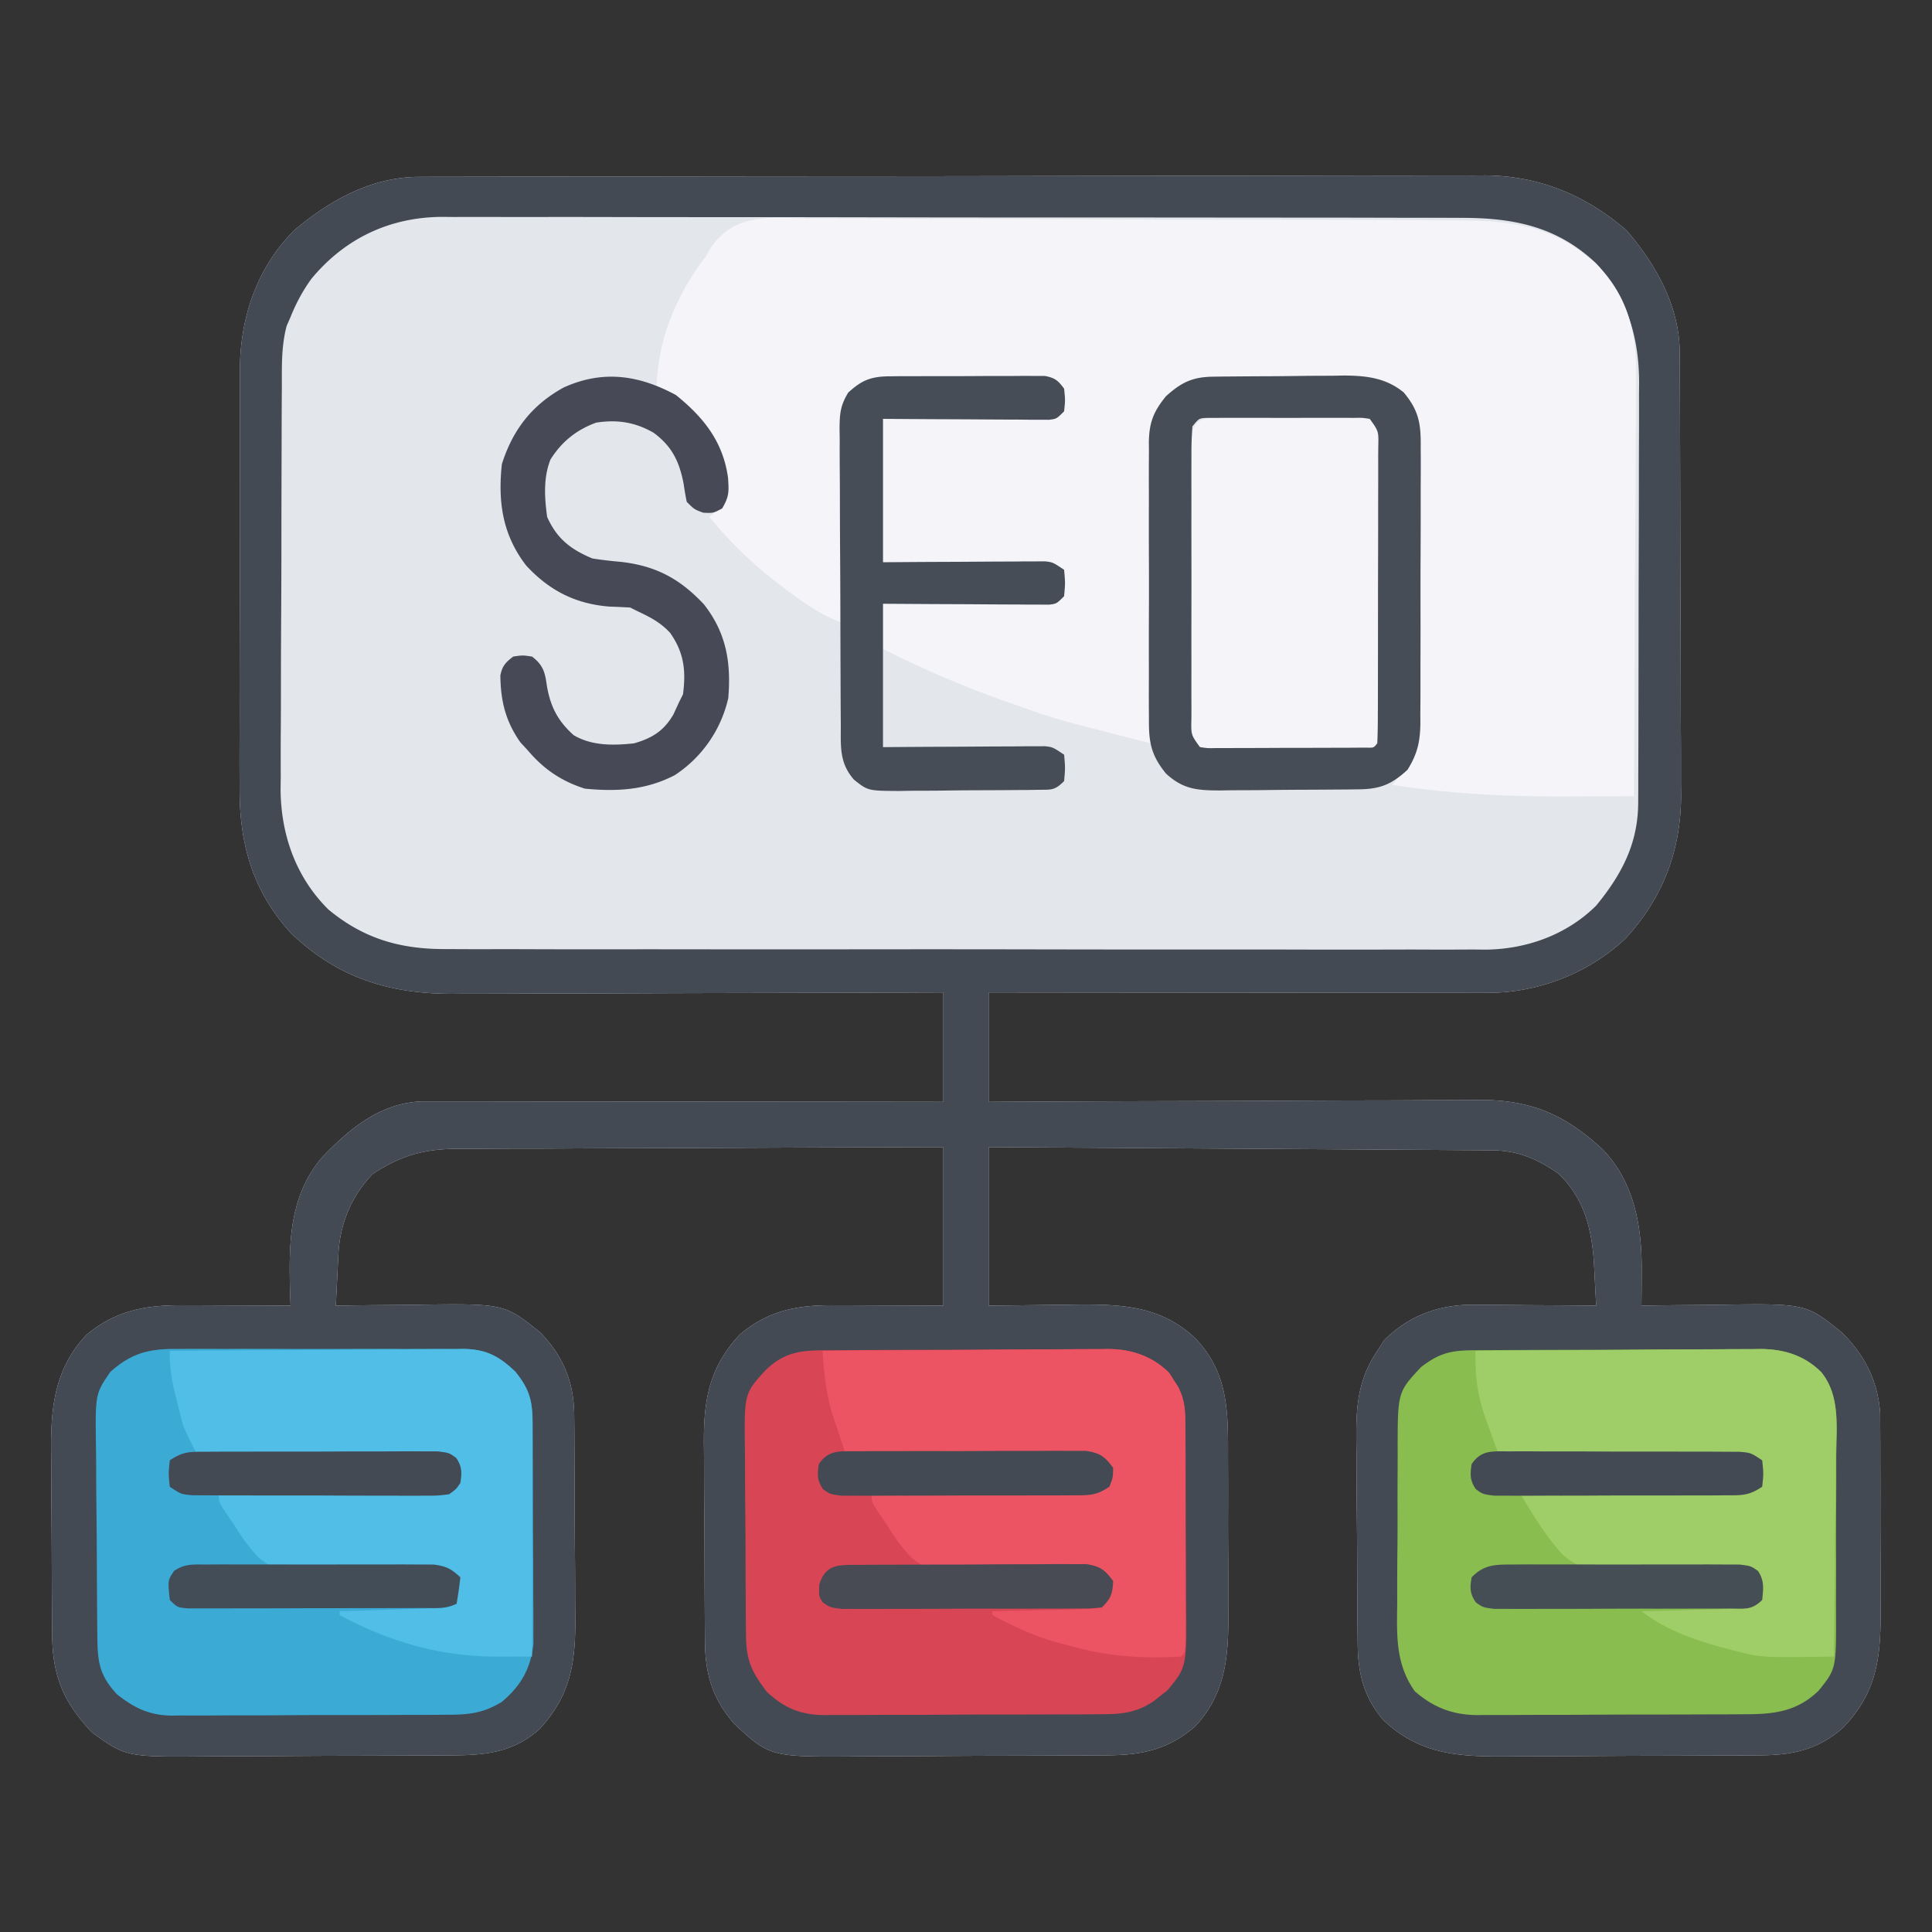 <svg xmlns="http://www.w3.org/2000/svg" width="512" height="512"><rect width="100%" height="100%" fill="#333333" stroke="none"/><path fill="#E3E6EA" d="m111.217 46.866 3.141-.014h3.431l3.66-.01q5.025-.014 10.05-.017 5.422-.007 10.843-.022c8.728-.02 17.456-.03 26.183-.039q6.171-.007 12.341-.015a57497 57497 0 0 1 51.69-.044l2.672-.002c14.279-.008 28.557-.033 42.836-.066q22.006-.049 44.013-.054c8.233-.002 16.466-.01 24.698-.036q10.52-.034 21.04-.02c3.574.004 7.148.002 10.722-.017 3.886-.021 7.772-.01 11.658.002l3.377-.033c14.32.116 26.625 5.222 37.428 14.521 7.875 9.068 14.093 20.22 14.147 32.443l.022 3.35.008 3.664.02 3.87c.02 4.233.031 8.467.041 12.7l.013 4.387q.029 10.312.041 20.626.015 11.865.077 23.73.044 9.195.048 18.388c.002 3.653.011 7.306.036 10.959.028 4.087.024 8.174.017 12.262l.039 3.608c-.09 14.569-4.873 27.103-14.822 37.826-9.935 9.25-23.14 14.32-36.648 14.307l-3.543.004-3.845-.01h-4.082q-5.52-.001-11.044-.013c-3.851-.006-7.703-.006-11.555-.008q-10.932-.005-21.865-.021-12.45-.015-24.9-.022-25.602-.016-51.205-.05v29l12.769-.063c13.938-.067 27.875-.111 41.813-.144 8.45-.02 16.898-.049 25.346-.095q11.052-.06 22.103-.074c3.898-.006 7.796-.018 11.693-.047q5.515-.039 11.03-.03c1.976-.001 3.953-.022 5.93-.045 13.395.062 22.3 4.085 32.03 13.084 8.624 8.996 10.472 20.857 10.348 32.789l-.013 2.52q-.02 3.053-.049 6.105l3.238-.048c4.007-.054 8.014-.089 12.02-.117q2.59-.022 5.18-.061c23.22-.343 23.22-.343 32.742 7.425 6.008 5.944 9.429 12.706 10.08 21.195l.015 3.576.015 1.994c.014 2.154.013 4.308.01 6.462l.014 4.539q.01 4.748.002 9.494c-.006 4.031.01 8.062.034 12.093.015 3.124.016 6.247.013 9.371q0 2.228.015 4.455c.077 12.766-.86 22.03-9.96 31.485-6.602 5.835-13.444 7.286-22.045 7.314l-2.672.02c-2.922.02-5.845.031-8.767.041l-3.03.013q-7.944.03-15.888.044c-5.455.011-10.91.046-16.364.085-4.207.027-8.413.035-12.62.038q-3.014.008-6.028.035c-13.277.116-24.12.038-34.313-9.515-5.14-5.888-6.808-12.332-6.884-20.005l-.025-2.169q-.035-3.555-.055-7.112l-.017-2.46q-.039-6.457-.06-12.912-.02-5.324-.082-10.647c-.05-4.296-.074-8.591-.081-12.887q-.01-2.445-.046-4.89c-.13-9.295.173-16.88 5.559-24.856l1.812-2.812c6.267-6.267 13.746-9.205 22.584-9.415q2.349 0 4.698.032l2.521.008c2.629.011 5.257.036 7.885.062q2.691.016 5.383.027 6.559.035 13.117.098-.206-4.077-.426-8.152l-.114-2.316c-.522-9.46-2.431-17.73-9.46-24.532-5.668-3.895-10.722-6.115-17.638-6.158l-3.556-.03-3.906-.017-4.11-.03q-5.581-.04-11.162-.068c-3.888-.022-7.776-.05-11.664-.076q-11.043-.074-22.088-.138-12.573-.076-25.146-.16-25.865-.17-51.73-.323v42c11.727-.118 11.727-.118 23.453-.27 11.88-.103 22.268.367 31.36 8.989 8.788 9.228 8.651 19.479 8.62 31.558l.016 4.733q.014 4.94-.003 9.881c-.011 4.198.009 8.394.038 12.591.018 3.254.018 6.508.012 9.763q0 2.319.019 4.639c.077 11.208-.798 21.035-8.738 29.58-7.237 6.252-14.209 7.683-23.518 7.713l-2.672.02c-2.917.02-5.834.031-8.751.041l-3.027.013q-7.935.03-15.868.044c-5.447.011-10.894.046-16.341.085-4.202.027-8.404.035-12.606.038a879 879 0 0 0-6.02.035c-23.877.208-23.877.208-33.439-8.676-5.752-6.66-7.645-13.156-7.712-21.79l-.02-2.115q-.028-3.457-.041-6.915l-.013-2.395q-.03-6.279-.044-12.558a1938 1938 0 0 0-.085-12.918 1464 1464 0 0 1-.038-9.979 548 548 0 0 0-.035-4.758c-.13-11.785 1.116-20.607 9.387-29.556 7.388-6.41 15.302-7.951 24.77-7.89l2.25.002c2.766.006 5.53.02 8.296.033L250 346v-42c-17.968.04-35.936.097-53.904.184-8.343.04-16.686.072-25.03.087q-10.912.019-21.824.084c-3.85.022-7.699.038-11.548.037q-5.444 0-10.886.05c-1.956.012-3.911.005-5.867-.003-8.887.104-14.8 1.854-22.191 6.686-5.578 5.832-8.665 13.168-9.066 21.203l-.127 2.422-.12 2.5-.13 2.547q-.158 3.1-.307 6.203l3.33-.048c4.118-.054 8.237-.089 12.356-.117q2.663-.022 5.324-.061c23.65-.34 23.65-.34 33.166 7.343 6.167 6.365 8.935 13.237 9.001 21.966l.02 2.174c.02 2.375.031 4.75.041 7.126l.013 2.465q.03 6.463.044 12.927c.011 4.435.046 8.87.085 13.305.027 3.423.035 6.846.038 10.27q.008 2.45.035 4.9c.13 12.059-1.052 20.883-9.52 30.023-6.695 5.98-14.003 6.876-22.674 6.904l-2.672.02c-2.917.02-5.834.031-8.751.041l-3.027.013q-7.935.03-15.868.044c-5.447.011-10.894.046-16.341.085-4.202.027-8.404.035-12.606.038a879 879 0 0 0-6.02.035c-21.52.188-21.52.188-30.56-6.312-7.535-7.963-10.5-14.867-10.591-25.868l-.02-1.988q-.028-3.24-.041-6.48l-.013-2.252q-.03-5.902-.044-11.806a1702 1702 0 0 0-.085-12.113c-.027-3.128-.035-6.256-.038-9.384a479 479 0 0 0-.035-4.461c-.139-11.74.959-22.217 9.39-31.066 7.762-6.483 15.812-7.885 25.645-7.82l2.467.004c2.588.005 5.176.018 7.763.03q2.64.008 5.28.014 6.454.017 12.908.049l-.14-3.918c-.32-12.69-.224-25.014 8.382-35.242 7.344-7.687 15.362-14.457 26.452-14.963l3.14.003 3.612-.004 3.951.01h4.17q5.655.001 11.31.013 5.913.007 11.824.008 11.193.004 22.386.021 12.744.015 25.487.022 26.212.016 52.426.05v-29l-12.737.048q-20.871.073-41.742.107c-8.433.016-16.866.037-25.299.071q-11.032.046-22.065.056c-3.89.004-7.78.013-11.67.035q-5.507.03-11.014.022c-1.97.002-3.938.018-5.907.034-16.644-.057-30.09-4.328-42.277-15.896-10.382-11.233-13.912-23.965-13.79-38.981l-.017-3.918c-.014-3.508-.003-7.016.014-10.524.014-3.692.007-7.384.003-11.076q-.002-9.292.034-18.585c.027-7.14.029-14.278.017-21.417q-.014-10.351.01-20.702.008-4.384 0-8.767c-.005-4.087.014-8.174.036-12.261l-.014-3.631C63.702 83.949 68.15 70.85 78 61c9.583-8.045 20.462-14.109 33.217-14.134"></path><path fill="#434A54" d="m111.217 46.866 3.141-.014h3.431l3.66-.01q5.025-.014 10.05-.017 5.422-.007 10.843-.022c8.728-.02 17.456-.03 26.183-.039q6.171-.007 12.341-.015a57497 57497 0 0 1 51.69-.044l2.672-.002c14.279-.008 28.557-.033 42.836-.066q22.006-.049 44.013-.054c8.233-.002 16.466-.01 24.698-.036q10.52-.034 21.04-.02c3.574.004 7.148.002 10.722-.017 3.886-.021 7.772-.01 11.658.002l3.377-.033c14.32.116 26.625 5.222 37.428 14.521 7.875 9.068 14.093 20.22 14.147 32.443l.022 3.35.008 3.664.02 3.87c.02 4.233.031 8.467.041 12.7l.013 4.387q.029 10.312.041 20.626.015 11.865.077 23.73.044 9.195.048 18.388c.002 3.653.011 7.306.036 10.959.028 4.087.024 8.174.017 12.262l.039 3.608c-.09 14.569-4.873 27.103-14.822 37.826-9.935 9.25-23.14 14.32-36.648 14.307l-3.543.004-3.845-.01h-4.082q-5.52-.001-11.044-.013c-3.851-.006-7.703-.006-11.555-.008q-10.932-.005-21.865-.021-12.45-.015-24.9-.022-25.602-.016-51.205-.05v29l12.769-.063c13.938-.067 27.875-.111 41.813-.144 8.45-.02 16.898-.049 25.346-.095q11.052-.06 22.103-.074c3.898-.006 7.796-.018 11.693-.047q5.515-.039 11.03-.03c1.976-.001 3.953-.022 5.93-.045 13.395.062 22.3 4.085 32.03 13.084 8.624 8.996 10.472 20.857 10.348 32.789l-.013 2.52q-.02 3.053-.049 6.105l3.238-.048c4.007-.054 8.014-.089 12.02-.117q2.59-.022 5.18-.061c23.22-.343 23.22-.343 32.742 7.425 6.008 5.944 9.429 12.706 10.08 21.195l.015 3.576.015 1.994c.014 2.154.013 4.308.01 6.462l.014 4.539q.01 4.748.002 9.494c-.006 4.031.01 8.062.034 12.093.015 3.124.016 6.247.013 9.371q0 2.228.015 4.455c.077 12.766-.86 22.03-9.96 31.485-6.602 5.835-13.444 7.286-22.045 7.314l-2.672.02c-2.922.02-5.845.031-8.767.041l-3.03.013q-7.944.03-15.888.044c-5.455.011-10.91.046-16.364.085-4.207.027-8.413.035-12.62.038q-3.014.008-6.028.035c-13.277.116-24.12.038-34.313-9.515-5.14-5.888-6.808-12.332-6.884-20.005l-.025-2.169q-.035-3.555-.055-7.112l-.017-2.46q-.039-6.457-.06-12.912-.02-5.324-.082-10.647c-.05-4.296-.074-8.591-.081-12.887q-.01-2.445-.046-4.89c-.13-9.295.173-16.88 5.559-24.856l1.812-2.812c6.267-6.267 13.746-9.205 22.584-9.415q2.349 0 4.698.032l2.521.008c2.629.011 5.257.036 7.885.062q2.691.016 5.383.027 6.559.035 13.117.098-.206-4.077-.426-8.152l-.114-2.316c-.522-9.46-2.431-17.73-9.46-24.532-5.668-3.895-10.722-6.115-17.638-6.158l-3.556-.03-3.906-.017-4.11-.03q-5.581-.04-11.162-.068c-3.888-.022-7.776-.05-11.664-.076q-11.043-.074-22.088-.138-12.573-.076-25.146-.16-25.865-.17-51.73-.323v42c11.727-.118 11.727-.118 23.453-.27 11.88-.103 22.268.367 31.36 8.989 8.788 9.228 8.651 19.479 8.62 31.558l.016 4.733q.014 4.94-.003 9.881c-.011 4.198.009 8.394.038 12.591.018 3.254.018 6.508.012 9.763q0 2.319.019 4.639c.077 11.208-.798 21.035-8.738 29.58-7.237 6.252-14.209 7.683-23.518 7.713l-2.672.02c-2.917.02-5.834.031-8.751.041l-3.027.013q-7.935.03-15.868.044c-5.447.011-10.894.046-16.341.085-4.202.027-8.404.035-12.606.038a879 879 0 0 0-6.02.035c-23.877.208-23.877.208-33.439-8.676-5.752-6.66-7.645-13.156-7.712-21.79l-.02-2.115q-.028-3.457-.041-6.915l-.013-2.395q-.03-6.279-.044-12.558a1938 1938 0 0 0-.085-12.918 1464 1464 0 0 1-.038-9.979 548 548 0 0 0-.035-4.758c-.13-11.785 1.116-20.607 9.387-29.556 7.388-6.41 15.302-7.951 24.77-7.89l2.25.002c2.766.006 5.53.02 8.296.033L250 346v-42c-17.968.04-35.936.097-53.904.184-8.343.04-16.686.072-25.03.087q-10.912.019-21.824.084c-3.85.022-7.699.038-11.548.037q-5.444 0-10.886.05c-1.956.012-3.911.005-5.867-.003-8.887.104-14.8 1.854-22.191 6.686-5.578 5.832-8.665 13.168-9.066 21.203l-.127 2.422-.12 2.5-.13 2.547q-.158 3.1-.307 6.203l3.33-.048c4.118-.054 8.237-.089 12.356-.117q2.663-.022 5.324-.061c23.65-.34 23.65-.34 33.166 7.343 6.167 6.365 8.935 13.237 9.001 21.966l.02 2.174c.02 2.375.031 4.75.041 7.126l.013 2.465q.03 6.463.044 12.927c.011 4.435.046 8.87.085 13.305.027 3.423.035 6.846.038 10.27q.008 2.45.035 4.9c.13 12.059-1.052 20.883-9.52 30.023-6.695 5.98-14.003 6.876-22.674 6.904l-2.672.02c-2.917.02-5.834.031-8.751.041l-3.027.013q-7.935.03-15.868.044c-5.447.011-10.894.046-16.341.085-4.202.027-8.404.035-12.606.038a879 879 0 0 0-6.02.035c-21.52.188-21.52.188-30.56-6.312-7.535-7.963-10.5-14.867-10.591-25.868l-.02-1.988q-.028-3.24-.041-6.48l-.013-2.252q-.03-5.902-.044-11.806a1702 1702 0 0 0-.085-12.113c-.027-3.128-.035-6.256-.038-9.384a479 479 0 0 0-.035-4.461c-.139-11.74.959-22.217 9.39-31.066 7.762-6.483 15.812-7.885 25.645-7.82l2.467.004c2.588.005 5.176.018 7.763.03q2.64.008 5.28.014 6.454.017 12.908.049l-.14-3.918c-.32-12.69-.224-25.014 8.382-35.242 7.344-7.687 15.362-14.457 26.452-14.963l3.14.003 3.612-.004 3.951.01h4.17q5.655.001 11.31.013 5.913.007 11.824.008 11.193.004 22.386.021 12.744.015 25.487.022 26.212.016 52.426.05v-29l-12.737.048q-20.871.073-41.742.107c-8.433.016-16.866.037-25.299.071q-11.032.046-22.065.056c-3.89.004-7.78.013-11.67.035q-5.507.03-11.014.022c-1.97.002-3.938.018-5.907.034-16.644-.057-30.09-4.328-42.277-15.896-10.382-11.233-13.912-23.965-13.79-38.981l-.017-3.918c-.014-3.508-.003-7.016.014-10.524.014-3.692.007-7.384.003-11.076q-.002-9.292.034-18.585c.027-7.14.029-14.278.017-21.417q-.014-10.351.01-20.702.008-4.384 0-8.767c-.005-4.087.014-8.174.036-12.261l-.014-3.631C63.702 83.949 68.15 70.85 78 61c9.583-8.045 20.462-14.109 33.217-14.134M82.5 73.922C80.211 77.093 78.455 80.374 77 84l-1.032 2.359c-1.413 5.316-1.271 10.478-1.274 15.958l-.026 3.752q-.029 5.08-.035 10.16-.006 3.183-.017 6.366-.037 11.13-.042 22.258c-.003 6.887-.033 13.774-.075 20.66a3093 3093 0 0 0-.05 17.803c-.002 3.534-.01 7.068-.039 10.603-.031 3.953-.022 7.905-.01 11.859l-.044 3.485C74.463 221.248 78.394 232.446 87 241c9.464 7.86 19.264 10.604 31.397 10.515l3.675.02c3.341.016 6.681.013 10.022.003 3.613-.007 7.226.009 10.839.022 7.068.021 14.136.021 21.204.013q8.62-.008 17.243.001l2.483.003 4.995.006c15.598.016 31.196.007 46.794-.01 14.253-.014 28.506 0 42.76.03a16532 16532 0 0 0 48.94.027l2.474-.001q8.604-.002 17.208.022 10.495.027 20.992-.005c3.566-.012 7.131-.015 10.698.004 3.875.02 7.75 0 11.625-.022l3.375.036c10.854-.128 21.456-3.912 29.276-11.664 6.788-8.266 11.105-16.475 11.14-27.317l.018-3.19.003-3.468.015-3.678q.018-4.984.024-9.968.005-3.12.012-6.239.02-9.778.027-19.555.007-11.254.05-22.51.034-8.72.034-17.44 0-5.197.025-10.396c.02-3.872.015-7.744.008-11.617l.028-3.437c-.062-12-3.235-22.468-11.458-31.45-10.39-9.793-21.986-12.041-35.862-12.002l-3.598-.014q-4.918-.014-9.835-.01c-3.543 0-7.086-.01-10.628-.02q-10.402-.023-20.803-.023-8.458-.002-16.916-.012-24-.026-48-.025h-5.227c-13.982.001-27.964-.018-41.947-.046q-21.555-.043-43.112-.04c-8.062 0-16.125-.005-24.187-.027q-10.298-.029-20.594-.009c-3.5.006-6.998.007-10.497-.01a1405 1405 0 0 0-11.404.009L117 57.474c-13.834.124-25.683 5.755-34.499 16.448"></path><path fill="#F4F4F9" d="M214.827 57.915q3.05-.006 6.098-.024c5.51-.02 11.016.017 16.525.065 5.774.041 11.548.035 17.321.034 9.699.007 19.397.048 29.095.111 11.197.073 22.392.102 33.588.103 11.939.003 23.877.036 35.815.078q5.145.014 10.292.02 8.104.014 16.21.08 2.966.02 5.931.02c15.079.002 26.56 1.413 37.946 12.153 7.91 8.391 10.1 17.848 9.92 29.077l.002 3.67a1003 1003 0 0 1-.063 9.853c-.032 3.445-.034 6.891-.04 10.337-.016 6.51-.057 13.019-.107 19.528-.056 7.417-.083 14.834-.108 22.252-.052 15.243-.14 30.485-.252 45.728q-5.999.035-11.997.051a2329 2329 0 0 0-6.026.031c-15.34.036-30.81-.687-45.977-3.082l1.059-1.426 1.378-1.886 1.372-1.864c2.707-4.145 2.346-8.421 2.352-13.18l.015-2.582q.021-4.232.027-8.464l.017-5.878q.015-6.162.02-12.324c.006-5.267.03-10.534.058-15.802.019-4.046.024-8.093.026-12.14q.004-2.911.024-5.826c.017-2.714.015-5.429.008-8.143l.028-2.436c-.032-4.363-.393-6.82-3.384-10.049v-2c-4.306-1.746-7.888-3.122-12.56-3.161l-2.792-.03-3.011-.012-3.106-.017q-3.255-.014-6.508-.02c-3.312-.01-6.623-.041-9.935-.072q-3.164-.01-6.326-.016l-2.993-.038c-5.346.018-9.172.317-13.769 3.366-4.625 5.125-5.157 8.395-5.205 15.122l-.03 2.542q-.046 4.172-.081 8.344l-.063 5.776q-.082 7.61-.153 15.22-.077 7.761-.161 15.523-.162 15.236-.307 30.473c-24.973-6.333-24.973-6.333-36.188-10.312l-3.234-1.131C254.77 181.699 244.264 177.132 234 172v-12l4.207-.076q7.695-.142 15.391-.296 3.337-.066 6.673-.125 4.785-.088 9.569-.187l3.033-.05 2.79-.06 2.47-.048c1.881.043 1.881.043 2.867-1.158q.061-3.5 0-7c-2.329-1.164-3.763-1.155-6.358-1.205l-2.73-.06-2.951-.051-3.018-.063q-4.785-.097-9.568-.183l-6.477-.131C244.6 149.199 239.3 149.1 234 149v-38l10.027-.184q4.786-.093 9.571-.188 3.337-.066 6.673-.125 4.785-.088 9.569-.187l3.033-.05 2.79-.06 2.47-.048c1.881.043 1.881.043 2.867-1.158.25-2.958.25-2.958 0-6-2.464-2.464-3.164-2.256-6.554-2.275l-2.863-.029-3.103.003-3.184-.013q-3.34-.009-6.68-.002c-3.404.003-6.808-.02-10.212-.045q-3.243-.004-6.486-.002l-3.084-.028c-6.933-.004-6.933-.004-12.834 3.391-2.268 3.402-2.267 4.666-2.319 8.665l-.06 3.518-.035 3.797-.059 3.889c-.051 3.408-.09 6.816-.128 10.224-.04 3.479-.091 6.957-.141 10.436Q223.114 154.765 223 165c-4.35-1.647-7.935-3.843-11.688-6.562l-1.859-1.342C201.42 151.216 194.265 144.75 188 137l2.062-1.812c2.929-4.818 2.19-8.823.938-14.188-3.032-8.19-9.096-14.356-17-18 .29-13.124 5.126-24.579 13-35l1.262-2.207c6.553-9.641 16.063-8.027 26.565-7.878"></path><path fill="#D84554" d="m220.405 357.823 2.564-.02c2.797-.02 5.594-.031 8.39-.041l2.901-.013q7.6-.03 15.2-.044c5.223-.011 10.446-.046 15.669-.085 4.025-.027 8.05-.035 12.076-.038q2.888-.008 5.774-.035c2.7-.025 5.398-.024 8.098-.017l2.387-.039c6.327.06 11.796 1.804 16.376 6.325l1.097 1.746c.38.58.761 1.158 1.153 1.754 2 3.7 2.046 6.83 2.071 10.956l.03 3.925.012 4.252.017 4.37q.015 4.582.02 9.166c.006 3.9.03 7.798.058 11.697.019 3.01.024 6.021.026 9.032q.004 2.154.024 4.309c.143 16.781.143 16.781-5.032 23l-1.754 1.352-1.746 1.398c-4.726 3.192-8.58 3.524-14.237 3.518l-2.569.02c-2.801.019-5.603.023-8.405.025l-5.851.02q-6.135.017-12.269.015c-5.232 0-10.464.027-15.696.061-4.03.022-8.059.026-12.089.025q-2.893.005-5.785.027c-2.702.02-5.403.014-8.106.002l-2.398.034c-6.222-.07-10.443-1.803-15.118-6.083-4.083-5.308-5.54-8.342-5.6-15.098l-.025-2.002c-.024-2.18-.032-4.36-.04-6.54l-.026-4.566a2249 2249 0 0 1-.028-9.573c-.005-4.074-.043-8.146-.088-12.219-.03-3.145-.037-6.29-.038-9.435q-.006-2.25-.038-4.502c-.196-15.234-.196-15.234 5.59-21.502 5.446-5.18 10.15-5.152 17.405-5.177"></path><path fill="#3BABD6" d="m47.053 357.482 2.663-.02c2.888-.018 5.775-.007 8.663.007q3.024-.004 6.047-.012 6.327-.008 12.652.022c5.4.022 10.798.01 16.197-.015 4.16-.014 8.32-.01 12.48 0q2.985.005 5.972-.01c2.783-.01 5.566.006 8.35.028l2.48-.024c6.063.09 9.66 1.839 14.088 6.14 3.825 4.797 4.481 7.83 4.516 13.874l.015 1.977q.021 3.236.027 6.473l.017 4.51q.015 4.73.02 9.463c.006 4.029.03 8.058.058 12.087.019 3.108.024 6.215.026 9.322q.004 2.228.024 4.454c.017 2.085.015 4.168.008 6.253l.011 3.586c-.704 6.523-3.29 11.152-8.367 15.403-5.015 3.08-8.927 3.441-14.632 3.42l-2.565.026a949 949 0 0 1-8.358.023l-5.835.023q-6.11.019-12.22.009c-5.208-.006-10.415.025-15.622.065-4.017.026-8.034.029-12.05.025q-2.88.003-5.758.03c-2.69.022-5.379.012-8.069-.006l-2.378.04c-5.936-.09-9.877-1.98-14.513-5.655-4.478-4.822-5.125-8.263-5.193-14.731l-.025-2.061q-.035-3.375-.055-6.751l-.017-2.335q-.039-6.121-.06-12.243a1235 1235 0 0 0-.082-10.106c-.05-4.075-.074-8.15-.081-12.226a415 415 0 0 0-.046-4.644c-.212-14.497-.212-14.497 3.8-20.332 5.711-5.1 10.395-6.162 17.812-6.089"></path><path fill="#89BD4F" d="m391.362 357.823 2.622-.02c2.872-.02 5.745-.031 8.618-.041l2.973-.013q7.794-.03 15.589-.044c5.36-.011 10.72-.046 16.079-.085 4.126-.027 8.253-.035 12.38-.038q2.962-.008 5.925-.035c2.771-.025 5.542-.024 8.314-.017l2.453-.039c6.287.057 11.762 1.6 16.318 6.135 5.132 6.262 4.07 14.803 3.996 22.44q0 2.346.007 4.691.003 4.898-.04 9.796a988 988 0 0 0-.008 12.515c.01 3.225.001 6.45-.014 9.674q-.008 2.307.002 4.614c.038 14.86.038 14.86-4.576 20.644-5.702 5.552-11.753 6.3-19.449 6.29l-2.505.02c-2.721.02-5.442.024-8.163.026l-5.701.02q-5.97.017-11.938.015c-5.087 0-10.173.027-15.259.061-3.924.022-7.848.026-11.772.025q-2.813.005-5.624.027c-2.627.02-5.254.014-7.881.002l-2.322.034c-6.49-.075-11.539-2.044-16.454-6.319-5.093-7.18-4.772-14.698-4.659-23.146q.002-2.31-.003-4.62.001-4.818.058-9.637c.045-4.103.046-8.205.033-12.309-.007-3.174.006-6.348.026-9.523q.012-2.269.007-4.537c-.006-15.508-.006-15.508 6.239-22.171 5.228-3.97 8.277-4.414 14.729-4.435"></path><path fill="#ED5463" d="M218 358a6757 6757 0 0 1 31.66-.207c4.9-.021 9.802-.05 14.702-.095q7.1-.063 14.2-.078a682 682 0 0 0 5.406-.043c2.533-.03 5.064-.033 7.596-.031l2.237-.044c6.173.049 11.584 1.917 16.039 6.314l1.098 1.747 1.152 1.753c2.023 3.742 2.037 6.893 2.04 11.067l.009 3.994-.006 4.318.003 4.42q.001 4.627-.006 9.255-.006 5.943.004 11.887.005 4.56 0 9.12 0 2.194.002 4.386.002 3.057-.007 6.112l-.002 3.52C314 438 314 438 313 439c-10.427.63-19.921-.076-30-3l-2.672-.691c-6.186-1.682-11.693-4.275-17.328-7.309v-1l2.523-.044q4.637-.092 9.275-.218c1.995-.05 3.99-.085 5.985-.119l3.799-.107 3.507-.08c2.894-.208 2.894-.208 4.824-1.769 1.392-1.77 1.392-1.77.9-4.788L293 417c-2.358-1.179-3.668-1.09-6.291-1.03l-2.693.046-2.922.054q-3.067.017-6.133.024c-3.223.008-6.441.03-9.663.108-18.835.424-18.835.424-23.857-3.515-2.566-2.781-4.514-5.439-6.441-8.687l-2.236-3.238C231 398 231 398 231 396l2.258-.018q10.528-.087 21.056-.218c3.608-.044 7.216-.084 10.825-.11q5.223-.04 10.445-.117a776 776 0 0 1 5.928-.045l3.64-.06 3.21-.033c2.66-.195 2.66-.195 4.515-1.762 1.395-1.669 1.395-1.669.935-4.262-.558-2.54-.558-2.54-2.812-3.375-2.123-.12-4.25-.177-6.377-.205l-1.982-.03q-3.246-.047-6.493-.081l-4.497-.063q-5.924-.082-11.847-.153-6.042-.077-12.085-.161-11.86-.162-23.719-.307a707 707 0 0 1-2.437-7.312l-.698-2.034c-1.89-5.833-2.491-11.548-2.865-17.654"></path><path fill="#50BEE6" d="M45 358q16.273-.141 32.546-.207c5.038-.021 10.075-.05 15.113-.095q7.294-.063 14.588-.078a725 725 0 0 0 5.562-.043c2.6-.029 5.199-.033 7.799-.031l2.315-.044c5.988.046 9.49 1.986 13.722 6.096 3.865 4.848 4.48 7.876 4.469 13.985v2.01c0 2.192-.009 4.384-.016 6.575l-.005 4.56q-.006 6-.024 12-.014 6.123-.02 12.247-.016 12.012-.049 24.025-3.114.012-6.228.019l-3.504.01C116.333 438.897 103.105 435.074 90 428v-1l2.523-.076q4.637-.143 9.275-.296 2.993-.096 5.985-.185l3.799-.127 3.507-.11c2.975-.09 2.975-.09 5.911-1.206.25-3.416.25-3.416 0-7-3.17-2.114-3.806-2.236-7.405-2.144l-2.692.047-2.907.07q-3.06.02-6.123.033c-3.212.02-6.42.056-9.63.141-18.803.46-18.803.46-23.797-3.456-2.568-2.782-4.517-5.441-6.446-8.691l-2.237-3.238C58 398 58 398 58 396l2.302-.025q10.727-.116 21.455-.263 5.514-.076 11.03-.134 5.32-.056 10.64-.136 2.032-.028 4.065-.045c1.894-.017 3.787-.047 5.681-.078l3.27-.04c2.723-.027 2.723-.027 4.557-2.279.333-2.5.333-2.5 0-5-2.78-2.78-4.482-2.275-8.377-2.319l-1.982-.03c-2.164-.031-4.328-.048-6.493-.065q-2.248-.028-4.497-.059a3282 3282 0 0 0-11.847-.128c-4.028-.04-8.057-.091-12.085-.141A9245 9245 0 0 0 52 385c-3.333-6.572-3.333-6.572-4.168-9.91l-.518-2.06-.502-2.092-.537-2.104C45.364 365.128 44.92 361.802 45 358"></path><path fill="#9FCD68" d="M391 358a6757 6757 0 0 1 31.66-.207c4.9-.021 9.802-.05 14.702-.095q7.1-.063 14.2-.078a682 682 0 0 0 5.406-.043c2.533-.03 5.064-.033 7.596-.031l2.237-.044c6.075.048 11.455 1.768 15.84 6.13 5.104 6.244 3.984 14.647 3.847 22.243q-.014 2.304-.021 4.607c-.02 4.018-.068 8.035-.124 12.053-.051 4.11-.074 8.219-.099 12.328A3729 3729 0 0 1 486 439c-19.141.313-19.141.313-26.875-1.687l-2.089-.537c-7.893-2.12-15.519-4.763-22.036-9.776l2.523-.06q4.637-.118 9.275-.257c1.995-.057 3.99-.105 5.985-.152l3.799-.117 3.507-.095c3.102-.114 3.102-.114 5.911-2.319.417-3 .417-3 0-6-1.761-2.175-1.761-2.175-3.933-2.225l-2.39.033-2.712.018-2.942.041q-3.08 0-6.16-.008c-3.24.002-6.477.016-9.716.062-3.126.04-6.248.028-9.374.009l-2.905.078c-5.201-.074-8.259-.761-12.104-4.379-4.213-4.776-7.542-10.152-10.764-15.629l2.302-.031q10.728-.147 21.455-.308 5.514-.084 11.03-.158 5.32-.072 10.64-.156 2.033-.031 4.065-.056 2.84-.038 5.681-.086l3.27-.047c2.547.01 2.547.01 4.557-1.158v-7c-2.823-1.411-5.22-1.164-8.377-1.205l-1.982-.03q-3.246-.047-6.493-.081l-4.497-.063q-5.924-.082-11.847-.153-6.043-.077-12.085-.161-11.86-.162-23.719-.307-1.225-3.342-2.437-6.687l-.698-1.897c-2.32-6.424-2.98-11.647-2.865-18.416"></path><path fill="#F4F4F9" d="m322.326 110.741 2.71-.019 2.933.012 3.004-.005q3.147-.003 6.294.01c3.22.011 6.439 0 9.659-.012q3.053 0 6.105.007l2.933-.012 2.71.02c.789 0 1.578.002 2.39.004C363 111 363 111 365 113c.193 2.675.262 5.246.243 7.922l.006 2.479c.003 2.711-.007 5.423-.019 8.134v5.634q-.003 5.908-.024 11.816c-.017 5.06-.021 10.12-.02 15.18q-.001 5.817-.013 11.635-.005 2.8-.006 5.599-.004 3.904-.022 7.808l.002 2.36c-.033 5.319-.033 5.319-1.147 6.433a64 64 0 0 1-4.304.145l-2.771.02-3.015.003-3.075.01q-3.227.007-6.454.007c-3.3.002-6.602.02-9.902.04q-3.129.005-6.256.005l-3.009.022-2.78-.01-2.454.005C318 198 318 198 316 196a96 96 0 0 1-.259-7.814l-.01-2.445c-.01-2.674-.003-5.348.003-8.022l-.005-5.56q-.005-5.83.01-11.661c.012-4.991.005-9.981-.007-14.972q-.009-5.742 0-11.483.003-2.76-.005-5.521c-.005-2.57.003-5.138.014-7.708l-.012-2.32c.046-5.674.746-7.741 6.597-7.753"></path><path fill="#474D57" d="m321.528 99.823 2.773-.039 2.992-.022 3.09-.025q3.243-.02 6.484-.032c3.29-.017 6.58-.061 9.87-.105q3.153-.015 6.306-.026l2.962-.053c5.96.019 11.254.574 15.995 4.479 4.13 4.91 4.577 8.533 4.502 14.664l.016 2.574c.013 2.796-.004 5.591-.022 8.387q0 2.925.005 5.85 0 6.123-.034 12.246c-.029 5.225-.026 10.45-.013 15.676.007 4.025-.001 8.05-.014 12.075q-.006 2.89 0 5.78c.002 2.695-.014 5.389-.036 8.084l.014 2.4c-.065 4.81-.797 8.081-3.418 12.264-4.157 3.845-7.237 5.113-12.835 5.177l-2.974.039-3.21.022-3.308.025q-3.465.02-6.932.032c-3.53.017-7.058.061-10.587.105q-3.367.015-6.736.026l-3.192.053c-5.9-.018-9.702-.29-14.226-4.479-4.068-4.985-4.58-8.5-4.518-14.664l-.02-2.574c-.018-2.796-.007-5.591.007-8.387l-.012-5.85q-.008-6.123.022-12.246c.022-5.225.01-10.45-.015-15.676-.014-4.025-.01-8.05 0-12.075q.005-2.89-.01-5.78c-.01-2.695.006-5.389.028-8.084l-.024-2.4c.08-5.202 1.15-8.113 4.542-12.264 4.091-3.692 7.049-5.11 12.528-5.177M316 113a96 96 0 0 0-.259 7.814l-.01 2.445c-.01 2.674-.003 5.348.003 8.022l-.005 5.56q-.005 5.83.01 11.661c.012 4.991.005 9.981-.007 14.972q-.009 5.742 0 11.483.003 2.76-.005 5.521c-.005 2.57.003 5.138.014 7.708l-.012 2.32c-.109 4.205-.109 4.205 2.271 7.494 2.053.298 2.053.298 4.434.243l2.78.01 3.009-.023h3.078q3.225-.006 6.448-.024c3.303-.018 6.606-.02 9.91-.02l6.251-.018 3.015-.003 2.77-.02 2.452-.011c1.87.068 1.87.068 2.853-1.134.106-2.606.147-5.186.145-7.793l.01-2.473q.013-4.068.013-8.136l.01-5.632q.009-5.91.007-11.82c0-5.06.014-10.118.031-15.177q.015-5.817.013-11.635 0-2.798.013-5.597c.01-2.605.007-5.21 0-7.815.007-.777.012-1.553.018-2.354.126-4.244.126-4.244-2.26-7.568-2.005-.305-2.005-.305-4.326-.259l-2.71-.019-2.933.012-3.004-.005q-3.147-.002-6.294.01c-3.22.011-6.439 0-9.659-.012q-3.053 0-6.105.007l-2.933-.012-2.71.02-2.39.004c-2.173.085-2.173.085-3.936 2.254"></path><path fill="#464D57" d="m235.813 99.725 2.882-.029 3.09.003 3.19-.013q3.335-.008 6.67-.002c3.408.003 6.816-.02 10.224-.045q3.24-.004 6.479-.002l3.096-.028 2.873.019 2.527-.002c2.674.464 3.561 1.205 5.156 3.374.313 3.062.313 3.062 0 6-2 2-2 2-3.987 2.24l-2.463-.013h-2.79l-3.018-.032-3.085-.008c-3.26-.011-6.521-.037-9.782-.062q-3.31-.016-6.621-.027c-5.418-.02-10.836-.06-16.254-.098v38l9.738-.07q4.662-.023 9.323-.04 3.244-.015 6.487-.04c3.105-.025 6.21-.036 9.315-.045l2.936-.032h2.73l2.402-.014C279 149 279 149 282 151c.313 3.5.313 3.5 0 7-2 2-2 2-3.987 2.24l-2.463-.013h-2.79l-3.018-.032-3.085-.008c-3.26-.011-6.521-.037-9.782-.062q-3.31-.016-6.621-.027c-5.418-.02-10.836-.06-16.254-.098v38l9.738-.07q4.662-.023 9.323-.04 3.244-.015 6.487-.04c3.105-.025 6.21-.036 9.315-.045l2.936-.032h2.73l2.402-.014C279 198 279 198 282 200c.313 3.5.313 3.5 0 7-2.49 2.49-3.282 2.264-6.722 2.306l-2.974.049-3.226.016c-1.093.01-2.185.018-3.311.027q-3.476.022-6.95.028c-3.54.011-7.076.06-10.614.111q-3.375.015-6.75.022l-3.201.059c-8.22-.05-8.22-.05-11.905-2.965-3.977-4.495-3.506-8.834-3.524-14.543l-.02-2.755q-.028-4.517-.041-9.035l-.013-3.115q-.03-8.16-.044-16.318a3314 3314 0 0 0-.085-16.864c-.026-4.32-.035-8.64-.038-12.96a944 944 0 0 0-.035-6.218c-.025-2.899-.024-5.797-.017-8.696l-.039-2.595c.035-3.95.206-6.053 2.288-9.5 3.618-3.345 6.13-4.302 11.034-4.329"></path><path fill="#474A56" d="M179.125 104.688c7.371 5.929 12.513 12.414 13.813 21.937.242 3.635.322 4.934-1.563 8.125-2.375 1.25-2.375 1.25-5 1.125C184 135 184 135 182 133a66 66 0 0 1-.812-4.687c-1.12-5.919-3.06-10.012-7.977-13.63-4.939-2.823-9.6-3.538-15.211-2.683-5.216 1.906-9.138 5.03-12.11 9.77-1.935 4.847-1.583 10.136-.89 15.23 2.575 5.737 6.236 8.614 12 11 2.425.379 4.866.667 7.313.875 9.366 1.031 15.732 4.382 22.183 11.223 5.97 7.552 7.3 15.473 6.504 24.902a33.17 33.17 0 0 1-14.156 20.414c-7.67 3.978-15.275 4.409-23.844 3.586-6.12-1.943-10.832-5.097-15-10l-2.125-2.312c-3.916-5.614-5.201-10.911-5.273-17.708.507-2.523 1.381-3.422 3.398-4.98 2.5-.375 2.5-.375 5 0 2.969 2.272 3.442 4.186 3.938 7.813.973 5.516 2.86 9.191 7.062 13 4.847 2.878 10.53 2.762 16 2.187 4.782-1.355 7.916-3.296 10.438-7.625.515-1.114 1.03-2.228 1.562-3.375l1-2c.82-6.295.269-11.078-3.43-16.309-2.542-2.738-5.197-4.1-8.57-5.691l-2-1a264 264 0 0 0-5.5-.25c-9.002-.712-15.895-4.234-22.031-10.848-6.286-8.141-7.543-16.812-6.469-26.902 2.892-9.136 8.01-15.71 16.383-20.309 10.397-4.71 19.904-3.316 29.742 1.996"></path><path fill="#484A54" d="m227.703 414.71 2.05-.02c2.238-.02 4.475-.024 6.712-.026l4.666-.02q4.892-.017 9.783-.015c4.178 0 8.355-.027 12.532-.061 3.213-.022 6.426-.026 9.639-.025q2.31-.005 4.62-.027a440 440 0 0 1 6.463-.002l3.714-.008c3.7.586 4.923 1.502 7.118 4.494-.162 3.392-.583 4.583-3 7-2.954.26-2.954.26-6.789.275l-2.114.015c-2.312.014-4.624.013-6.937.01l-4.812.014q-5.048.01-10.096.002c-4.315-.006-8.63.01-12.946.034-3.314.015-6.628.016-9.942.013q-2.387 0-4.774.015c-2.224.013-4.448.006-6.672-.006l-3.837.002C220 426 220 426 218.06 424.668 217 423 217 423 217.125 419.938c1.677-5.63 5.415-5.196 10.578-5.229"></path><path fill="#444A54" d="m226.795 384.596 2.08-.02c2.27-.02 4.539-.015 6.809-.01q2.367-.007 4.733-.015 4.962-.014 9.924.003c4.238.011 8.476-.009 12.714-.038 3.26-.018 6.518-.018 9.777-.012q2.344 0 4.688-.019c2.186-.015 4.37-.004 6.556.013h3.768c3.724.592 4.948 1.49 7.156 4.502-.062 2.625-.062 2.625-1 5-3.663 2.442-5.443 2.259-9.81 2.275l-2.086.015c-2.274.014-4.548.013-6.823.01l-4.74.014q-4.97.01-9.937.002c-4.247-.006-8.494.01-12.741.034-3.264.015-6.527.016-9.79.013q-2.35 0-4.699.015a600 600 0 0 1-6.563-.006l-3.775.002C220 396 220 396 218.098 394.633c-1.579-2.349-1.513-3.866-1.098-6.633 2.547-3.78 5.496-3.385 9.795-3.404"></path><path fill="#434A54" d="m399.81 384.628 2.086-.011c2.274-.008 4.548.005 6.823.02q2.37 0 4.74-.002 4.97 0 9.937.029c4.247.023 8.494.023 12.741.016 3.264-.003 6.527.004 9.79.013q2.349.006 4.699.004 3.282.002 6.563.028l3.775.014C464 385 464 385 467 387c.375 3.5.375 3.5 0 7-3.663 2.442-5.443 2.259-9.81 2.275l-2.086.015c-2.274.014-4.548.013-6.823.01l-4.74.014q-4.97.01-9.937.002c-4.247-.006-8.494.01-12.741.034-3.264.015-6.527.016-9.79.013q-2.35 0-4.699.015a600 600 0 0 1-6.563-.006l-3.775.002C393 396 393 396 391.098 394.633c-1.579-2.349-1.513-3.866-1.098-6.633 2.55-3.792 5.506-3.374 9.81-3.372M54.81 384.725l2.086-.015c2.274-.014 4.548-.013 6.823-.01l4.74-.014q4.97-.01 9.937-.002c4.247.006 8.494-.01 12.741-.034 3.264-.015 6.527-.016 9.79-.013q2.35 0 4.699-.015a600 600 0 0 1 6.563.006l3.775-.002c3.036.374 3.036.374 4.938 1.741 1.579 2.349 1.513 3.866 1.098 6.633-1.098 1.633-1.098 1.633-3 3-3.036.374-3.036.374-6.81.372l-2.086.011c-2.274.008-4.548-.005-6.823-.02q-2.37 0-4.74.002-4.97 0-9.937-.029c-4.247-.023-8.494-.023-12.741-.016-3.264.003-6.527-.004-9.79-.013q-2.349-.006-4.699-.004-3.282-.002-6.563-.028l-3.775-.014C48 396 48 396 45 394c-.375-3.5-.375-3.5 0-7 3.663-2.442 5.443-2.259 9.81-2.275"></path><path fill="#454E54" d="m400.832 414.612 2.056-.016a643 643 0 0 1 6.71.006q2.334-.003 4.67-.01 4.887-.005 9.776.017c4.18.017 8.357.007 12.536-.01 3.213-.012 6.426-.008 9.638 0q2.311.003 4.623-.008a571 571 0 0 1 6.456.02l3.712.008c2.991.381 2.991.381 4.89 1.714 1.699 2.573 1.42 4.672 1.101 7.667-2.853 2.853-4.793 2.26-8.789 2.275l-2.114.015c-2.312.014-4.624.013-6.937.01l-4.812.014q-5.048.01-10.096.002c-4.315-.006-8.63.01-12.946.034-3.314.015-6.628.016-9.942.013q-2.387 0-4.774.015c-2.224.013-4.448.006-6.672-.006l-3.837.002C393 426 393 426 391.095 424.633c-1.593-2.376-1.584-3.84-1.095-6.633 3.333-3.4 6.208-3.38 10.832-3.388"></path><path fill="#434D58" d="m54.703 414.612 2.05-.016a643 643 0 0 1 6.712.006q2.332-.003 4.666-.01 4.892-.005 9.783.017c4.178.017 8.355.007 12.532-.01 3.213-.012 6.426-.008 9.639 0q2.31.003 4.62-.008c2.155-.008 4.308.004 6.463.02l3.714.008c3.33.407 4.704 1.116 7.118 3.381a109 109 0 0 1-1 7c-2.932 1.466-5.531 1.135-8.805 1.145l-2.119.01q-3.476.013-6.951.013l-4.82.01q-5.054.009-10.108.007c-4.324 0-8.649.014-12.973.031q-4.978.015-9.955.013-2.392 0-4.785.013c-2.226.01-4.453.007-6.68 0l-3.844.005C47 426 47 426 45 424c-.55-5.167-.55-5.167 1.1-7.667 2.84-1.993 5.16-1.714 8.603-1.721"></path></svg>